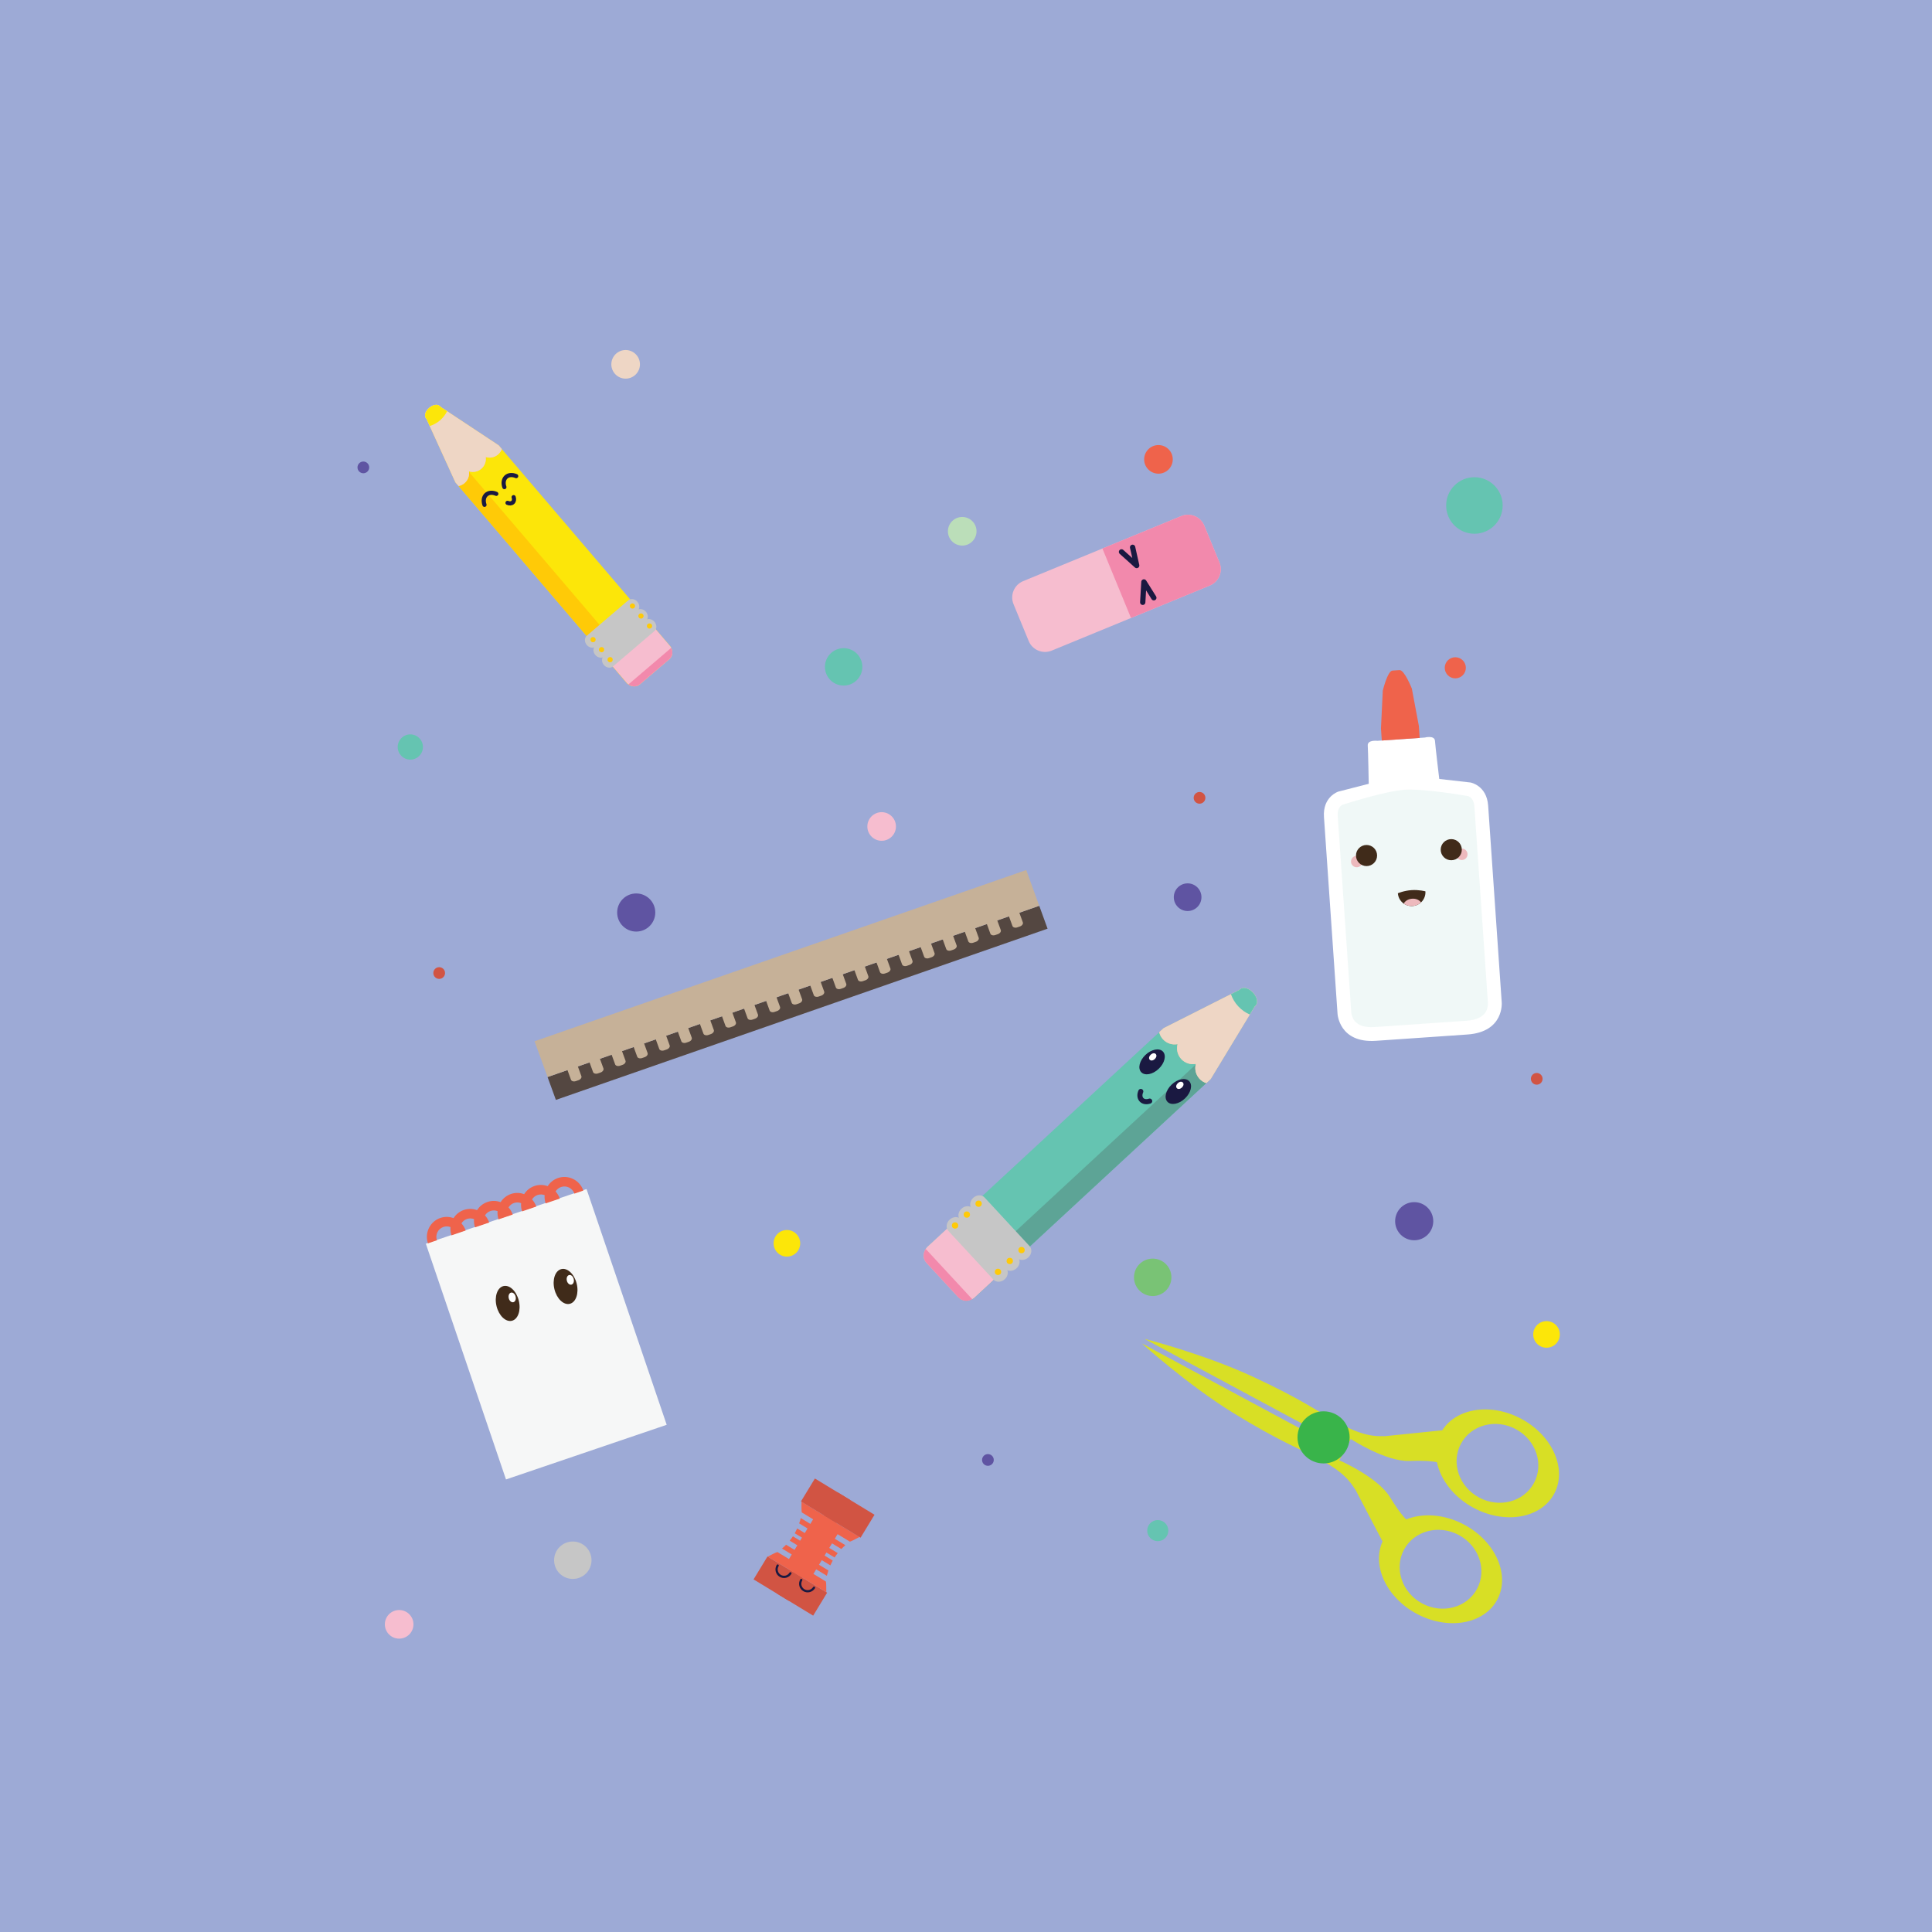 <?xml version="1.0" encoding="utf-8"?>
<!-- Generator: Adobe Illustrator 16.0.4, SVG Export Plug-In . SVG Version: 6.00 Build 0)  -->
<!DOCTYPE svg PUBLIC "-//W3C//DTD SVG 1.1//EN" "http://www.w3.org/Graphics/SVG/1.1/DTD/svg11.dtd">
<svg version="1.1" id="Layer_1" xmlns="http://www.w3.org/2000/svg" xmlns:xlink="http://www.w3.org/1999/xlink" x="0px" y="0px"
	 width="450px" height="450px" viewBox="0 0 450 450" enable-background="new 0 0 450 450" xml:space="preserve">
<rect fill="#9DAAD6" width="450" height="450"/>
<g>
	<g>
		<g>
			<path fill="#FCE609" d="M102.632,94.788c-1.248-1.676-4.737,1.304-3.277,2.799l6.725,14.752l36.659,42.927l3.333,3.902
				c0,0,1.503,1.466,3.056,0.14c0.971-0.828,2.181-1.862,2.952-2.521c0.464-0.396,0.77-0.656,0.77-0.656
				c0.772-0.66,1.982-1.692,2.952-2.521c1.554-1.326,0.341-3.04,0.341-3.04l-3.333-3.903l-36.659-42.926L102.632,94.788z"/>
			<path fill="#FFCA07" d="M108.2,112.528c-0.412,0.352-0.892,0.572-1.388,0.668l35.926,42.069l3.333,3.902
				c0,0,1.377,1.337,2.857,0.288c1.268-1.298,0.162-2.867,0.162-2.867l-3.332-3.902l-36.519-42.761
				C109.333,110.879,108.982,111.859,108.2,112.528z"/>
			<path fill="#F4C397" d="M99.354,97.587l6.725,14.752l0.733,0.857c0.496-0.096,0.976-0.316,1.388-0.668
				c0.822-0.703,1.174-1.75,1.028-2.746c0.962,0.299,2.051,0.116,2.873-0.587c0.823-0.702,1.174-1.749,1.029-2.746
				c0.962,0.3,2.051,0.116,2.873-0.587c0.412-0.352,0.705-0.79,0.878-1.266l-0.732-0.857l-13.518-8.951
				C101.384,93.112,97.895,96.092,99.354,97.587z"/>
			<path fill="#F6BDCF" d="M141.673,154.019l1.065,1.247l3.333,3.902c0,0,1.503,1.466,3.056,0.14
				c0.971-0.828,2.181-1.862,2.952-2.521c0.464-0.396,0.77-0.656,0.77-0.656c0.772-0.66,1.982-1.692,2.952-2.521
				c1.554-1.326,0.341-3.04,0.341-3.04l-3.333-3.903l-1.065-1.247L141.673,154.019z"/>
			<path fill="#F289AC" d="M146.377,159.407c0.516,0.352,1.618,0.867,2.75-0.1c0.971-0.828,2.181-1.862,2.952-2.521
				c0.464-0.396,0.77-0.656,0.77-0.656c0.772-0.66,1.982-1.692,2.952-2.521c1.133-0.967,0.796-2.137,0.529-2.701L146.377,159.407z"
				/>
			<g>
				<path fill="#C6C6C6" d="M148.462,140.163c0.589,0.689,0.581,1.663-0.019,2.174l-9.62,8.216
					c-0.599,0.512-1.561,0.367-2.149-0.321l0,0c-0.589-0.689-0.58-1.663,0.019-2.174l9.62-8.217
					C146.911,139.33,147.873,139.475,148.462,140.163L148.462,140.163z"/>
				<path fill="#C6C6C6" d="M150.451,142.493c0.589,0.689,0.58,1.662-0.018,2.174l-9.621,8.215
					c-0.599,0.512-1.561,0.367-2.149-0.322l0,0c-0.589-0.688-0.58-1.662,0.019-2.174l9.62-8.215
					C148.9,141.659,149.863,141.804,150.451,142.493L150.451,142.493z"/>
				<path fill="#C6C6C6" d="M152.44,144.822c0.589,0.689,0.581,1.663-0.019,2.173l-9.62,8.217c-0.599,0.511-1.561,0.367-2.149-0.322
					l0,0c-0.589-0.689-0.58-1.662,0.019-2.174l9.62-8.216C150.89,143.989,151.852,144.134,152.44,144.822L152.44,144.822z"/>
			</g>
			<path fill="#EED6C5" d="M99.354,97.587l6.725,14.752l0.733,0.857c0.496-0.096,0.976-0.316,1.388-0.668
				c0.822-0.703,1.174-1.75,1.028-2.746c0.962,0.299,2.051,0.116,2.873-0.587c0.823-0.702,1.174-1.749,1.029-2.746
				c0.962,0.3,2.051,0.116,2.873-0.587c0.412-0.352,0.705-0.79,0.878-1.266l-0.732-0.857l-13.518-8.951
				C101.384,93.112,97.895,96.092,99.354,97.587z"/>
			<path fill="#FCE609" d="M102.475,97.922c0.717-0.612,1.269-1.345,1.656-2.142l-1.499-0.992c-1.248-1.676-4.737,1.304-3.277,2.799
				l0.746,1.637C100.947,98.964,101.758,98.534,102.475,97.922z"/>
			<circle fill="#FFCA07" cx="138.128" cy="148.989" r="0.604"/>
			<circle fill="#FFCA07" cx="140.117" cy="151.318" r="0.603"/>
			<circle fill="#FFCA07" cx="142.106" cy="153.647" r="0.604"/>
			<circle fill="#FFCA07" cx="147.306" cy="141.151" r="0.604"/>
			<circle fill="#FFCA07" cx="149.295" cy="143.48" r="0.603"/>
			<circle fill="#FFCA07" cx="151.284" cy="145.81" r="0.604"/>
		</g>
		<path fill="none" stroke="#1A1941" stroke-width="0.97" stroke-linecap="round" stroke-miterlimit="10" d="M112.848,117.587
			c-0.32-0.895-0.209-1.802,0.378-2.35c0.587-0.547,1.5-0.595,2.37-0.212"/>
		<path fill="none" stroke="#1A1941" stroke-width="0.97" stroke-linecap="round" stroke-miterlimit="10" d="M117.482,113.459
			c-0.321-0.895-0.209-1.802,0.378-2.349c0.587-0.548,1.5-0.596,2.37-0.213"/>
		<path fill="none" stroke="#1A1941" stroke-width="0.97" stroke-linecap="round" stroke-miterlimit="10" d="M119.635,115.798
			c0.166,0.463,0.107,0.933-0.195,1.216c-0.305,0.284-0.777,0.308-1.228,0.11"/>
	</g>
	<g>
		<g>
			<path fill="#65C4B1" d="M288.665,230.57c1.752-1.852,5.553,2.256,3.571,3.859l-10.251,16.91l-50.531,46.773l-4.594,4.252
				c0,0-2.028,1.562-3.722-0.268c-1.058-1.143-2.376-2.566-3.217-3.475c-0.505-0.547-0.838-0.906-0.838-0.906
				c-0.841-0.908-2.16-2.332-3.217-3.475c-1.693-1.828,0.021-3.73,0.021-3.73l4.594-4.252l50.531-46.773L288.665,230.57z"/>
			<path fill="#5DA496" d="M279.391,251.268c0.448,0.484,0.998,0.82,1.585,1.008l-49.521,45.838l-4.594,4.252
				c0,0-1.858,1.424-3.502-0.059c-1.351-1.754,0.212-3.496,0.212-3.496l4.594-4.252l50.337-46.592
				C278.252,249.107,278.537,250.346,279.391,251.268z"/>
			<path fill="#F4C397" d="M292.236,234.43l-10.251,16.91l-1.01,0.936c-0.587-0.188-1.137-0.523-1.585-1.008
				c-0.896-0.969-1.173-2.287-0.854-3.475c-1.208,0.227-2.502-0.15-3.397-1.119c-0.896-0.969-1.173-2.287-0.854-3.475
				c-1.208,0.227-2.502-0.15-3.397-1.119c-0.449-0.484-0.741-1.059-0.883-1.658l1.01-0.936l17.651-8.916
				C290.417,228.719,294.218,232.826,292.236,234.43z"/>
			<path fill="#F6BDCF" d="M232.923,296.754l-1.469,1.359l-4.594,4.252c0,0-2.028,1.562-3.722-0.268
				c-1.058-1.143-2.376-2.566-3.217-3.475c-0.505-0.547-0.838-0.906-0.838-0.906c-0.841-0.908-2.16-2.332-3.217-3.475
				c-1.693-1.828,0.021-3.73,0.021-3.73l4.594-4.252l1.469-1.361L232.923,296.754z"/>
			<path fill="#F289AC" d="M226.457,302.611c-0.676,0.352-2.084,0.82-3.318-0.514c-1.058-1.143-2.376-2.566-3.217-3.475
				c-0.505-0.547-0.838-0.906-0.838-0.906c-0.841-0.908-2.16-2.332-3.217-3.475c-1.234-1.334-0.658-2.701-0.256-3.348
				L226.457,302.611z"/>
			<g>
				<path fill="#C6C6C6" d="M226.675,279.002c-0.812,0.752-0.939,1.932-0.288,2.637l10.482,11.324
					c0.652,0.705,1.839,0.666,2.65-0.084l0,0c0.811-0.752,0.939-1.932,0.288-2.637l-10.482-11.324
					C228.673,278.213,227.486,278.252,226.675,279.002L226.675,279.002z"/>
				<path fill="#C6C6C6" d="M223.934,281.539c-0.812,0.752-0.94,1.932-0.288,2.637l10.481,11.324
					c0.652,0.705,1.839,0.668,2.65-0.084l0,0c0.812-0.75,0.94-1.93,0.288-2.635l-10.482-11.324
					C225.931,280.752,224.744,280.789,223.934,281.539L223.934,281.539z"/>
				<path fill="#C6C6C6" d="M221.191,284.078c-0.812,0.75-0.94,1.932-0.288,2.637l10.482,11.324
					c0.652,0.703,1.839,0.666,2.649-0.084l0,0c0.812-0.752,0.94-1.932,0.288-2.637l-10.482-11.324
					C223.188,283.289,222.002,283.328,221.191,284.078L221.191,284.078z"/>
			</g>
			<path fill="#EED6C5" d="M292.236,234.43l-10.251,16.91l-1.01,0.936c-0.587-0.188-1.137-0.523-1.585-1.008
				c-0.896-0.969-1.173-2.287-0.854-3.475c-1.208,0.227-2.502-0.15-3.397-1.119c-0.896-0.969-1.173-2.287-0.854-3.475
				c-1.208,0.227-2.502-0.15-3.397-1.119c-0.449-0.484-0.741-1.059-0.883-1.658l1.01-0.936l17.651-8.916
				C290.417,228.719,294.218,232.826,292.236,234.43z"/>
			<path fill="#65C4B1" d="M288.409,234.391c-0.781-0.844-1.345-1.811-1.702-2.83l1.958-0.99c1.752-1.852,5.553,2.256,3.571,3.859
				l-1.137,1.875C290.109,235.871,289.19,235.234,288.409,234.391z"/>
			<circle fill="#FFCA07" cx="237.936" cy="291.167" r="0.736"/>
			<circle fill="#FFCA07" cx="235.193" cy="293.705" r="0.737"/>
			<circle fill="#FFCA07" cx="232.451" cy="296.243" r="0.736"/>
			<circle fill="#FFCA07" cx="227.935" cy="280.363" r="0.737"/>
			<circle fill="#FFCA07" cx="225.193" cy="282.901" r="0.736"/>
			<circle fill="#FFCA07" cx="222.451" cy="285.439" r="0.737"/>
		</g>
		<path fill="none" stroke="#1A1941" stroke-width="1.183" stroke-linecap="round" stroke-miterlimit="10" d="M267.786,256.465
			c-0.729,0.258-1.466,0.164-1.909-0.314c-0.443-0.48-0.479-1.223-0.164-1.93"/>
		<g>
			
				<ellipse transform="matrix(0.689 0.724 -0.724 0.689 262.68 -117.483)" fill="#1A1941" cx="268.32" cy="247.53" rx="2.239" ry="3.489"/>
			
				<ellipse transform="matrix(0.69 0.724 -0.724 0.69 261.555 -117.911)" fill="#FFFFFF" cx="268.308" cy="246.12" rx="0.689" ry="0.965"/>
			
				<ellipse transform="matrix(0.689 0.725 -0.725 0.689 269.504 -119.995)" fill="#1A1941" cx="274.63" cy="254.163" rx="2.239" ry="3.489"/>
			
				<ellipse transform="matrix(0.69 0.724 -0.724 0.69 268.318 -120.422)" fill="#FFFFFF" cx="274.619" cy="252.753" rx="0.689" ry="0.963"/>
		</g>
	</g>
	<g>
		
			<rect x="107.302" y="281.822" transform="matrix(0.947 -0.322 0.322 0.947 -93.176 57.349)" fill="#F6F7F7" width="39.526" height="57.98"/>
		<path fill="#EF634B" d="M101.764,288.885L101.764,288.885c-0.436-1.281,0.246-2.674,1.518-3.105
			c0.558-0.189,1.138-0.164,1.65,0.033c-0.057,0.631,0.014,1.281,0.23,1.92l0,0l3.299-1.121l0,0
			c-0.217-0.637-0.558-1.197-0.985-1.662c0.286-0.469,0.73-0.842,1.288-1.031s1.137-0.164,1.649,0.033
			c-0.056,0.631,0.015,1.281,0.23,1.92l0,0l3.299-1.121l0,0c-0.216-0.637-0.558-1.197-0.984-1.662
			c0.286-0.469,0.729-0.842,1.287-1.031s1.138-0.164,1.649,0.033c-0.055,0.631,0.015,1.283,0.231,1.92l0,0l3.299-1.121l0,0
			c-0.217-0.637-0.558-1.195-0.985-1.662c0.286-0.469,0.73-0.842,1.288-1.031s1.137-0.162,1.649,0.035
			c-0.056,0.629,0.015,1.281,0.23,1.918l0,0l3.299-1.121l0,0c-0.216-0.637-0.557-1.195-0.984-1.662
			c0.285-0.467,0.729-0.842,1.287-1.031s1.138-0.162,1.649,0.035c-0.056,0.629,0.015,1.281,0.231,1.918l0,0l3.299-1.119v-0.002
			c-0.217-0.637-0.558-1.195-0.985-1.662c0.286-0.467,0.73-0.842,1.288-1.031c1.271-0.432,2.66,0.26,3.096,1.541l0,0l2.084-0.709
			l0,0c-0.828-2.438-3.472-3.754-5.893-2.932c-1.036,0.352-1.865,1.041-2.411,1.902c-0.958-0.352-2.034-0.393-3.071-0.041
			c-1.036,0.352-1.865,1.039-2.411,1.902c-0.957-0.352-2.034-0.393-3.07-0.041s-1.865,1.039-2.411,1.902
			c-0.958-0.352-2.035-0.393-3.071-0.041s-1.865,1.039-2.411,1.902c-0.958-0.352-2.034-0.393-3.07-0.041s-1.865,1.039-2.411,1.902
			c-0.958-0.352-2.034-0.393-3.071-0.041c-2.421,0.822-3.717,3.475-2.889,5.912l0,0L101.764,288.885z"/>
		<g>
			
				<ellipse transform="matrix(-0.972 0.236 -0.236 -0.972 330.568 559.831)" fill="#402B1A" cx="131.801" cy="299.687" rx="2.671" ry="4.161"/>
			
				<ellipse transform="matrix(-0.972 0.236 -0.236 -0.972 332.231 556.706)" fill="#FFFFFF" cx="132.724" cy="298.28" rx="0.822" ry="1.149"/>
			
				<ellipse transform="matrix(-0.972 0.236 -0.236 -0.972 304.902 570.82)" fill="#402B1A" cx="118.305" cy="303.649" rx="2.67" ry="4.159"/>
			
				<ellipse transform="matrix(-0.972 0.235 -0.235 -0.972 306.214 567.952)" fill="#FFFFFF" cx="119.228" cy="302.242" rx="0.822" ry="1.149"/>
		</g>
	</g>
	<polygon fill="#544741" points="243.999,216.307 242.061,210.977 127.538,250.859 129.477,256.189 	"/>
	<polygon fill="#C6B198" points="239.031,202.648 242.061,210.977 127.538,250.859 124.509,242.531 	"/>
	<g>
		<path fill="#C6B198" d="M134.069,246.957l1.343,3.689c0.127,0.352-0.179,0.781-0.681,0.955l-0.596,0.207
			c-0.502,0.176-1.017,0.031-1.144-0.32l-1.342-3.689c-0.128-0.35,0.178-0.779,0.68-0.955l0.596-0.207
			C133.428,246.461,133.941,246.605,134.069,246.957z"/>
		<path fill="#C6B198" d="M139.211,245.166l1.342,3.689c0.128,0.352-0.179,0.781-0.68,0.955l-0.596,0.207
			c-0.502,0.176-1.017,0.031-1.144-0.318l-1.343-3.691c-0.127-0.35,0.179-0.779,0.681-0.955l0.596-0.207
			C138.568,244.672,139.083,244.816,139.211,245.166z"/>
		<path fill="#C6B198" d="M144.353,243.375l1.342,3.691c0.128,0.35-0.179,0.779-0.68,0.953l-0.596,0.209
			c-0.502,0.174-1.017,0.029-1.144-0.32l-1.343-3.689c-0.127-0.352,0.179-0.781,0.681-0.955l0.596-0.209
			C143.71,242.881,144.225,243.025,144.353,243.375z"/>
		<path fill="#C6B198" d="M149.494,241.586l1.342,3.689c0.127,0.35-0.179,0.779-0.68,0.955l-0.596,0.207
			c-0.502,0.174-1.017,0.031-1.145-0.32l-1.342-3.689c-0.127-0.352,0.179-0.781,0.68-0.955l0.596-0.207
			C148.852,241.09,149.366,241.234,149.494,241.586z"/>
		<path fill="#C6B198" d="M154.635,239.795l1.343,3.689c0.127,0.352-0.179,0.781-0.681,0.955l-0.596,0.207
			c-0.501,0.176-1.016,0.031-1.144-0.318l-1.342-3.691c-0.128-0.35,0.179-0.779,0.68-0.955l0.596-0.207
			C153.993,239.301,154.508,239.443,154.635,239.795z"/>
		<path fill="#C6B198" d="M159.776,238.004l1.343,3.689c0.127,0.352-0.179,0.781-0.681,0.955l-0.596,0.207
			c-0.501,0.176-1.017,0.031-1.144-0.318l-1.342-3.691c-0.128-0.35,0.178-0.779,0.68-0.955l0.596-0.207
			C159.135,237.51,159.649,237.652,159.776,238.004z"/>
		<path fill="#C6B198" d="M164.918,236.213l1.342,3.691c0.128,0.35-0.179,0.779-0.68,0.955l-0.596,0.207
			c-0.502,0.174-1.017,0.031-1.144-0.32l-1.343-3.689c-0.127-0.352,0.179-0.781,0.681-0.955l0.596-0.209
			C164.275,235.719,164.79,235.863,164.918,236.213z"/>
		<path fill="#C6B198" d="M170.06,234.424l1.342,3.689c0.128,0.35-0.179,0.781-0.68,0.955l-0.596,0.207
			c-0.502,0.174-1.017,0.031-1.144-0.32l-1.343-3.689c-0.127-0.352,0.179-0.781,0.681-0.955l0.596-0.207
			C169.417,233.928,169.932,234.072,170.06,234.424z"/>
		<path fill="#C6B198" d="M175.201,232.633l1.342,3.689c0.127,0.352-0.179,0.781-0.681,0.955l-0.595,0.207
			c-0.502,0.176-1.017,0.031-1.145-0.318l-1.342-3.691c-0.128-0.35,0.179-0.779,0.68-0.955l0.596-0.207
			C174.559,232.139,175.073,232.281,175.201,232.633z"/>
		<path fill="#C6B198" d="M180.342,230.842l1.343,3.689c0.127,0.352-0.179,0.781-0.681,0.955l-0.596,0.207
			c-0.501,0.176-1.016,0.031-1.144-0.318l-1.342-3.691c-0.128-0.35,0.179-0.779,0.68-0.955l0.596-0.207
			C179.7,230.348,180.215,230.49,180.342,230.842z"/>
		<path fill="#C6B198" d="M185.483,229.051l1.342,3.691c0.128,0.35-0.178,0.779-0.68,0.955l-0.596,0.207
			c-0.501,0.174-1.017,0.031-1.144-0.32l-1.342-3.689c-0.128-0.352,0.178-0.781,0.68-0.955l0.596-0.209
			C184.842,228.557,185.356,228.701,185.483,229.051z"/>
		<path fill="#C6B198" d="M190.625,227.262l1.342,3.689c0.128,0.35-0.178,0.779-0.68,0.955l-0.596,0.207
			c-0.502,0.174-1.017,0.031-1.144-0.32l-1.343-3.689c-0.127-0.352,0.179-0.781,0.681-0.955l0.596-0.207
			C189.982,226.766,190.497,226.91,190.625,227.262z"/>
		<path fill="#C6B198" d="M195.767,225.471l1.342,3.689c0.128,0.352-0.179,0.781-0.68,0.955l-0.596,0.207
			c-0.502,0.176-1.017,0.031-1.144-0.318l-1.343-3.691c-0.127-0.349,0.179-0.779,0.681-0.954l0.596-0.207
			C195.124,224.977,195.639,225.12,195.767,225.471z"/>
		<path fill="#C6B198" d="M200.908,223.681l1.342,3.688c0.127,0.352-0.179,0.781-0.68,0.955l-0.596,0.207
			c-0.502,0.176-1.017,0.031-1.145-0.318l-1.342-3.69c-0.128-0.35,0.179-0.779,0.68-0.954l0.596-0.208
			C200.266,223.187,200.78,223.33,200.908,223.681z"/>
		<path fill="#C6B198" d="M206.049,221.89l1.343,3.69c0.127,0.35-0.179,0.779-0.681,0.955l-0.596,0.207
			c-0.501,0.174-1.016,0.031-1.144-0.32l-1.342-3.689c-0.128-0.351,0.179-0.78,0.68-0.954l0.596-0.208
			C205.407,221.396,205.922,221.54,206.049,221.89z"/>
		<path fill="#C6B198" d="M211.19,220.1l1.343,3.69c0.127,0.35-0.179,0.779-0.681,0.955l-0.596,0.207
			c-0.501,0.174-1.017,0.031-1.144-0.32l-1.342-3.689c-0.128-0.352,0.178-0.781,0.68-0.955l0.596-0.207
			C210.549,219.604,211.063,219.749,211.19,220.1z"/>
		<path fill="#C6B198" d="M216.332,218.31l1.342,3.689c0.128,0.351-0.178,0.78-0.68,0.955l-0.596,0.207
			c-0.502,0.175-1.017,0.031-1.144-0.319l-1.343-3.69c-0.127-0.35,0.179-0.779,0.681-0.955l0.596-0.207
			C215.689,217.814,216.204,217.958,216.332,218.31z"/>
		<path fill="#C6B198" d="M221.474,216.519l1.342,3.689c0.128,0.352-0.179,0.781-0.68,0.955l-0.596,0.208
			c-0.502,0.175-1.017,0.03-1.144-0.319l-1.343-3.69c-0.128-0.351,0.179-0.78,0.681-0.955l0.596-0.208
			C220.831,216.024,221.346,216.168,221.474,216.519z"/>
		<path fill="#C6B198" d="M226.615,214.729l1.342,3.69c0.127,0.35-0.179,0.779-0.68,0.955l-0.596,0.207
			c-0.502,0.174-1.017,0.03-1.145-0.32l-1.342-3.69c-0.127-0.351,0.179-0.78,0.68-0.954l0.596-0.209
			C225.973,214.233,226.487,214.378,226.615,214.729z"/>
		<path fill="#C6B198" d="M231.756,212.938l1.343,3.69c0.128,0.351-0.179,0.779-0.681,0.955l-0.596,0.207
			c-0.501,0.175-1.016,0.031-1.144-0.32l-1.342-3.689c-0.128-0.352,0.179-0.781,0.68-0.955l0.596-0.207
			C231.114,212.442,231.629,212.587,231.756,212.938z"/>
		<path fill="#C6B198" d="M236.897,211.147l1.343,3.689c0.127,0.351-0.179,0.78-0.681,0.955l-0.596,0.207
			c-0.501,0.176-1.016,0.031-1.144-0.319l-1.342-3.69c-0.128-0.35,0.178-0.779,0.68-0.955l0.596-0.207
			C236.256,210.652,236.771,210.796,236.897,211.147z"/>
	</g>
	<g>
		<polyline fill="#D15443" points="184.105,365.777 178.765,362.531 175.518,367.871 183.707,372.852 186.954,367.51 
			182.682,364.912 		"/>
		<polyline fill="#D15443" points="186.954,367.51 192.651,370.975 189.403,376.314 180.858,371.119 184.105,365.777 
			188.379,368.377 		"/>
		<g>
			<path fill="#EF634B" d="M186.684,349.789c0.01,0.98-0.037,1.928,0.065,2.479l2.644,1.607l-0.649,1.068l-2.23-1.357
				c-0.105,0.424-0.228,0.838-0.364,1.242l1.945,1.182l-0.649,1.068l-1.764-1.072c-0.173,0.383-0.359,0.758-0.562,1.123l1.676,1.018
				l-0.434,0.713l-1.68-1.021c-0.232,0.346-0.481,0.682-0.744,1.01l1.775,1.08l-0.65,1.068l-1.965-1.195
				c-0.3,0.305-0.614,0.602-0.945,0.889l2.261,1.375l-0.649,1.066l-2.689-1.635c-0.543,0.158-1.369,0.631-2.252,1.07l8.132,4.943
				l7.794-12.818L186.684,349.789z"/>
			<path fill="#EF634B" d="M200.184,357.996c-0.875,0.443-1.695,0.922-2.23,1.084l-2.863-1.742l-0.649,1.068l2.45,1.49
				c-0.327,0.289-0.639,0.588-0.935,0.895l-2.165-1.316l-0.65,1.068l1.983,1.205c-0.26,0.33-0.506,0.668-0.736,1.016l-1.896-1.152
				l-0.434,0.711l1.9,1.156c-0.2,0.365-0.385,0.742-0.555,1.125l-1.995-1.213l-0.649,1.068l2.186,1.328
				c-0.133,0.408-0.252,0.824-0.354,1.25l-2.481-1.51l-0.649,1.068l2.909,1.77c0.11,0.555,0.071,1.506,0.087,2.49l-8.352-5.078
				l7.794-12.816L200.184,357.996z"/>
		</g>
		<g>
			<path fill="none" stroke="#1A1941" stroke-width="0.519" stroke-linecap="round" stroke-miterlimit="10" d="M184.104,366.453
				c-0.499,0.818-1.567,1.08-2.387,0.58c-0.819-0.498-1.08-1.566-0.582-2.385"/>
			<path fill="none" stroke="#1A1941" stroke-width="0.519" stroke-linecap="round" stroke-miterlimit="10" d="M189.604,369.797
				c-0.499,0.818-1.567,1.08-2.387,0.582c-0.819-0.5-1.08-1.568-0.582-2.387"/>
		</g>
		<polyline fill="#D15443" points="195.146,347.619 189.806,344.371 186.559,349.713 194.748,354.691 197.995,349.352 
			193.723,346.754 		"/>
		<polyline fill="#D15443" points="197.995,349.352 203.692,352.814 200.444,358.156 191.899,352.961 195.146,347.619 
			199.419,350.217 		"/>
	</g>
	<circle fill="#5F54A2" cx="84.63" cy="108.865" r="1.364"/>
	<circle fill="#D15443" cx="102.295" cy="226.639" r="1.364"/>
	<circle fill="#D15443" cx="357.934" cy="251.279" r="1.364"/>
	<circle fill="#D15443" cx="279.395" cy="185.831" r="1.364"/>
	<circle fill="#EF634B" cx="269.827" cy="106.997" r="3.332"/>
	<circle fill="#BBDEB9" cx="224.121" cy="123.745" r="3.332"/>
	<circle fill="#65C4B1" cx="343.419" cy="117.737" r="6.583"/>
	<circle fill="#65C4B1" cx="95.57" cy="173.991" r="2.94"/>
	<circle fill="#F6BDCF" cx="92.972" cy="378.338" r="3.332"/>
	<circle fill="#EED6C5" cx="145.723" cy="84.861" r="3.332"/>
	<circle fill="#F6BDCF" cx="205.353" cy="192.503" r="3.332"/>
	<circle fill="#C6C6C6" cx="133.418" cy="363.406" r="4.357"/>
	<circle fill="#65C4B1" cx="196.5" cy="155.327" r="4.357"/>
	<circle fill="#79C375" cx="268.486" cy="297.514" r="4.357"/>
	<circle fill="#5F54A2" cx="230.104" cy="340.049" r="1.364"/>
	<circle fill="#65C4B1" cx="269.667" cy="356.512" r="2.458"/>
	<circle fill="#EF634B" cx="338.967" cy="155.543" r="2.458"/>
	<path fill="#EF634B" d="M366.733,68.329"/>
	<g>
		<g>
			<path fill="#D8DF25" d="M361.992,347.941c-3.075,5.721-11.481,7.178-18.774,3.258c-4.62-2.484-7.683-6.531-8.527-10.619
				c-0.632-0.16-2.332-0.43-6.378-0.293c-5.583,0.186-13.693-5.119-13.693-5.119l-1.047,1.945l-47.002-25.27
				c0,0,13.713,3.473,25.259,8.828s14.772,7.941,20.815,11.191c6.044,3.248,9.026,2.531,9.82,2.662l13.466-1.377
				c3.324-5.223,11.391-6.445,18.425-2.664C361.648,334.404,365.067,342.221,361.992,347.941z M357.292,345.414
				c2.364-4.398,0.474-10.012-4.224-12.537s-10.422-1.008-12.787,3.393c-2.364,4.398-0.475,10.012,4.224,12.537
				C349.202,351.332,354.927,349.812,357.292,345.414z"/>
			<path fill="#D8DF25" d="M329.956,375.867c-7.034-3.781-10.462-11.186-7.938-16.838l-6.279-11.992
				c-0.548-0.59-1.594-3.475-7.637-6.725c-6.043-3.248-9.979-4.514-20.815-11.189c-10.836-6.678-21.296-16.201-21.296-16.201
				l47.002,25.27l-1.046,1.947c0,0,8.899,3.838,11.822,8.598c2.119,3.449,3.281,4.719,3.763,5.16
				c3.875-1.551,8.94-1.229,13.562,1.256c7.293,3.92,10.712,11.736,7.637,17.457S337.249,379.787,329.956,375.867z M339.807,357.545
				c-4.697-2.525-10.423-1.008-12.787,3.393c-2.365,4.398-0.475,10.012,4.223,12.537s10.422,1.006,12.787-3.393
				S344.504,360.07,339.807,357.545z"/>
		</g>
		<circle fill="#39B44A" cx="308.284" cy="334.792" r="6.069"/>
	</g>
	<g>
		<g>
			<path fill="#F6BDCF" d="M239.606,149.312l-3.538-8.598c-0.858-2.084,0.146-4.492,2.23-5.351l36.85-15.165
				c2.086-0.857,4.494,0.146,5.352,2.231l3.538,8.598c0.858,2.085-0.146,4.493-2.231,5.351l-36.849,15.165
				C242.873,152.401,240.465,151.397,239.606,149.312z"/>
			<path fill="#F289AC" d="M284.038,131.027l-3.538-8.598c-0.857-2.085-3.266-3.089-5.352-2.231l-18.375,7.562l6.658,16.18
				l18.375-7.562C283.893,135.521,284.896,133.112,284.038,131.027z"/>
		</g>
		
			<polyline fill="none" stroke="#1A1941" stroke-width="1.236" stroke-linecap="round" stroke-linejoin="round" stroke-miterlimit="10" points="
			266.164,140.291 266.44,135.548 268.749,139.228 		"/>
		
			<polyline fill="none" stroke="#1A1941" stroke-width="1.236" stroke-linecap="round" stroke-linejoin="round" stroke-miterlimit="10" points="
			261.221,128.545 264.756,131.72 263.807,127.481 		"/>
	</g>
	<circle fill="#5F54A2" cx="148.189" cy="212.543" r="4.44"/>
	<circle fill="#5F54A2" cx="329.394" cy="284.441" r="4.44"/>
	<circle fill="#5F54A2" cx="276.621" cy="208.974" r="3.221"/>
	<circle fill="#FCE609" cx="183.285" cy="289.592" r="3.097"/>
	<circle fill="#FCE609" cx="360.216" cy="310.812" r="3.098"/>
	<g>
		<path fill="#FFFFFF" d="M349.781,233.482c0,0-2.832-41.067-3.16-45.816c-0.327-4.749-4.112-5.407-4.112-5.407l-7.278-0.826
			c0,0-0.903-7.49-0.998-8.865s-2.375-0.776-2.375-0.776l-3.465,0.239l-4.107,0.283l-3.465,0.238c0,0-2.341-0.279-2.246,1.096
			c0.096,1.375,0.229,8.918,0.229,8.918l-7.096,1.818c0,0-3.659,1.171-3.331,5.92c0.327,4.748,3.159,45.817,3.159,45.817
			s0.347,6.898,8.946,6.305c3.679-0.254,6.533-0.449,8.599-0.592c2.76-0.189,4.106-0.283,4.106-0.283
			c2.064-0.143,4.92-0.34,8.599-0.594C350.385,240.365,349.781,233.482,349.781,233.482z"/>
		<path opacity="0.2" fill="#B7E0DA" d="M341.94,185.431c0.459,0.145,1.349,0.656,1.474,2.457l3.16,45.827
			c0.002,0.084,0.021,1.061-0.513,1.971c-0.71,1.213-2.224,1.908-4.497,2.064l-21.305,1.469c-2.273,0.156-3.868-0.322-4.738-1.428
			c-0.617-0.783-0.754-1.689-0.775-1.859l-0.001-0.062l-0.002,0.031l-3.16-45.818c-0.124-1.8,0.688-2.429,1.122-2.635
			c0,0,9.761-3.175,14.446-3.498S341.94,185.431,341.94,185.431z"/>
		<path fill="#EF634B" d="M328.847,160.394c0,0-1.722-4.395-2.877-4.315c-0.19,0.013-0.348,0.024-0.48,0.033
			c0,0-0.003,0.001-0.675,0.046c-0.133,0.01-0.289,0.021-0.48,0.034c-1.154,0.079-2.257,4.669-2.257,4.669l-0.425,8.798l0.053,0.771
			l0.142,2.053l8.823-0.608l-0.142-2.054l-0.054-0.77L328.847,160.394z"/>
		<g>
			<path fill="#402B1A" d="M332.005,207.61c0.122,1.771-1.215,3.307-2.985,3.428c-1.771,0.123-3.306-1.214-3.428-2.984
				c0,0,1.4-0.604,3.172-0.727C330.534,207.205,332.005,207.61,332.005,207.61z"/>
			<path fill="#EDB9BD" d="M329.02,211.038c0.762-0.052,1.443-0.367,1.963-0.85c-0.39-0.566-1.187-0.924-2.081-0.861
				c-0.895,0.061-1.635,0.525-1.943,1.139C327.539,210.872,328.257,211.091,329.02,211.038z"/>
		</g>
		<g>
			<circle fill="#EDB9BD" cx="340.481" cy="198.981" r="1.337"/>
			<circle fill="#402B1A" cx="338.027" cy="197.908" r="2.46"/>
			<circle fill="#EDB9BD" cx="316.011" cy="200.669" r="1.337"/>
			<circle fill="#402B1A" cx="318.294" cy="199.269" r="2.459"/>
		</g>
	</g>
</g>
</svg>
